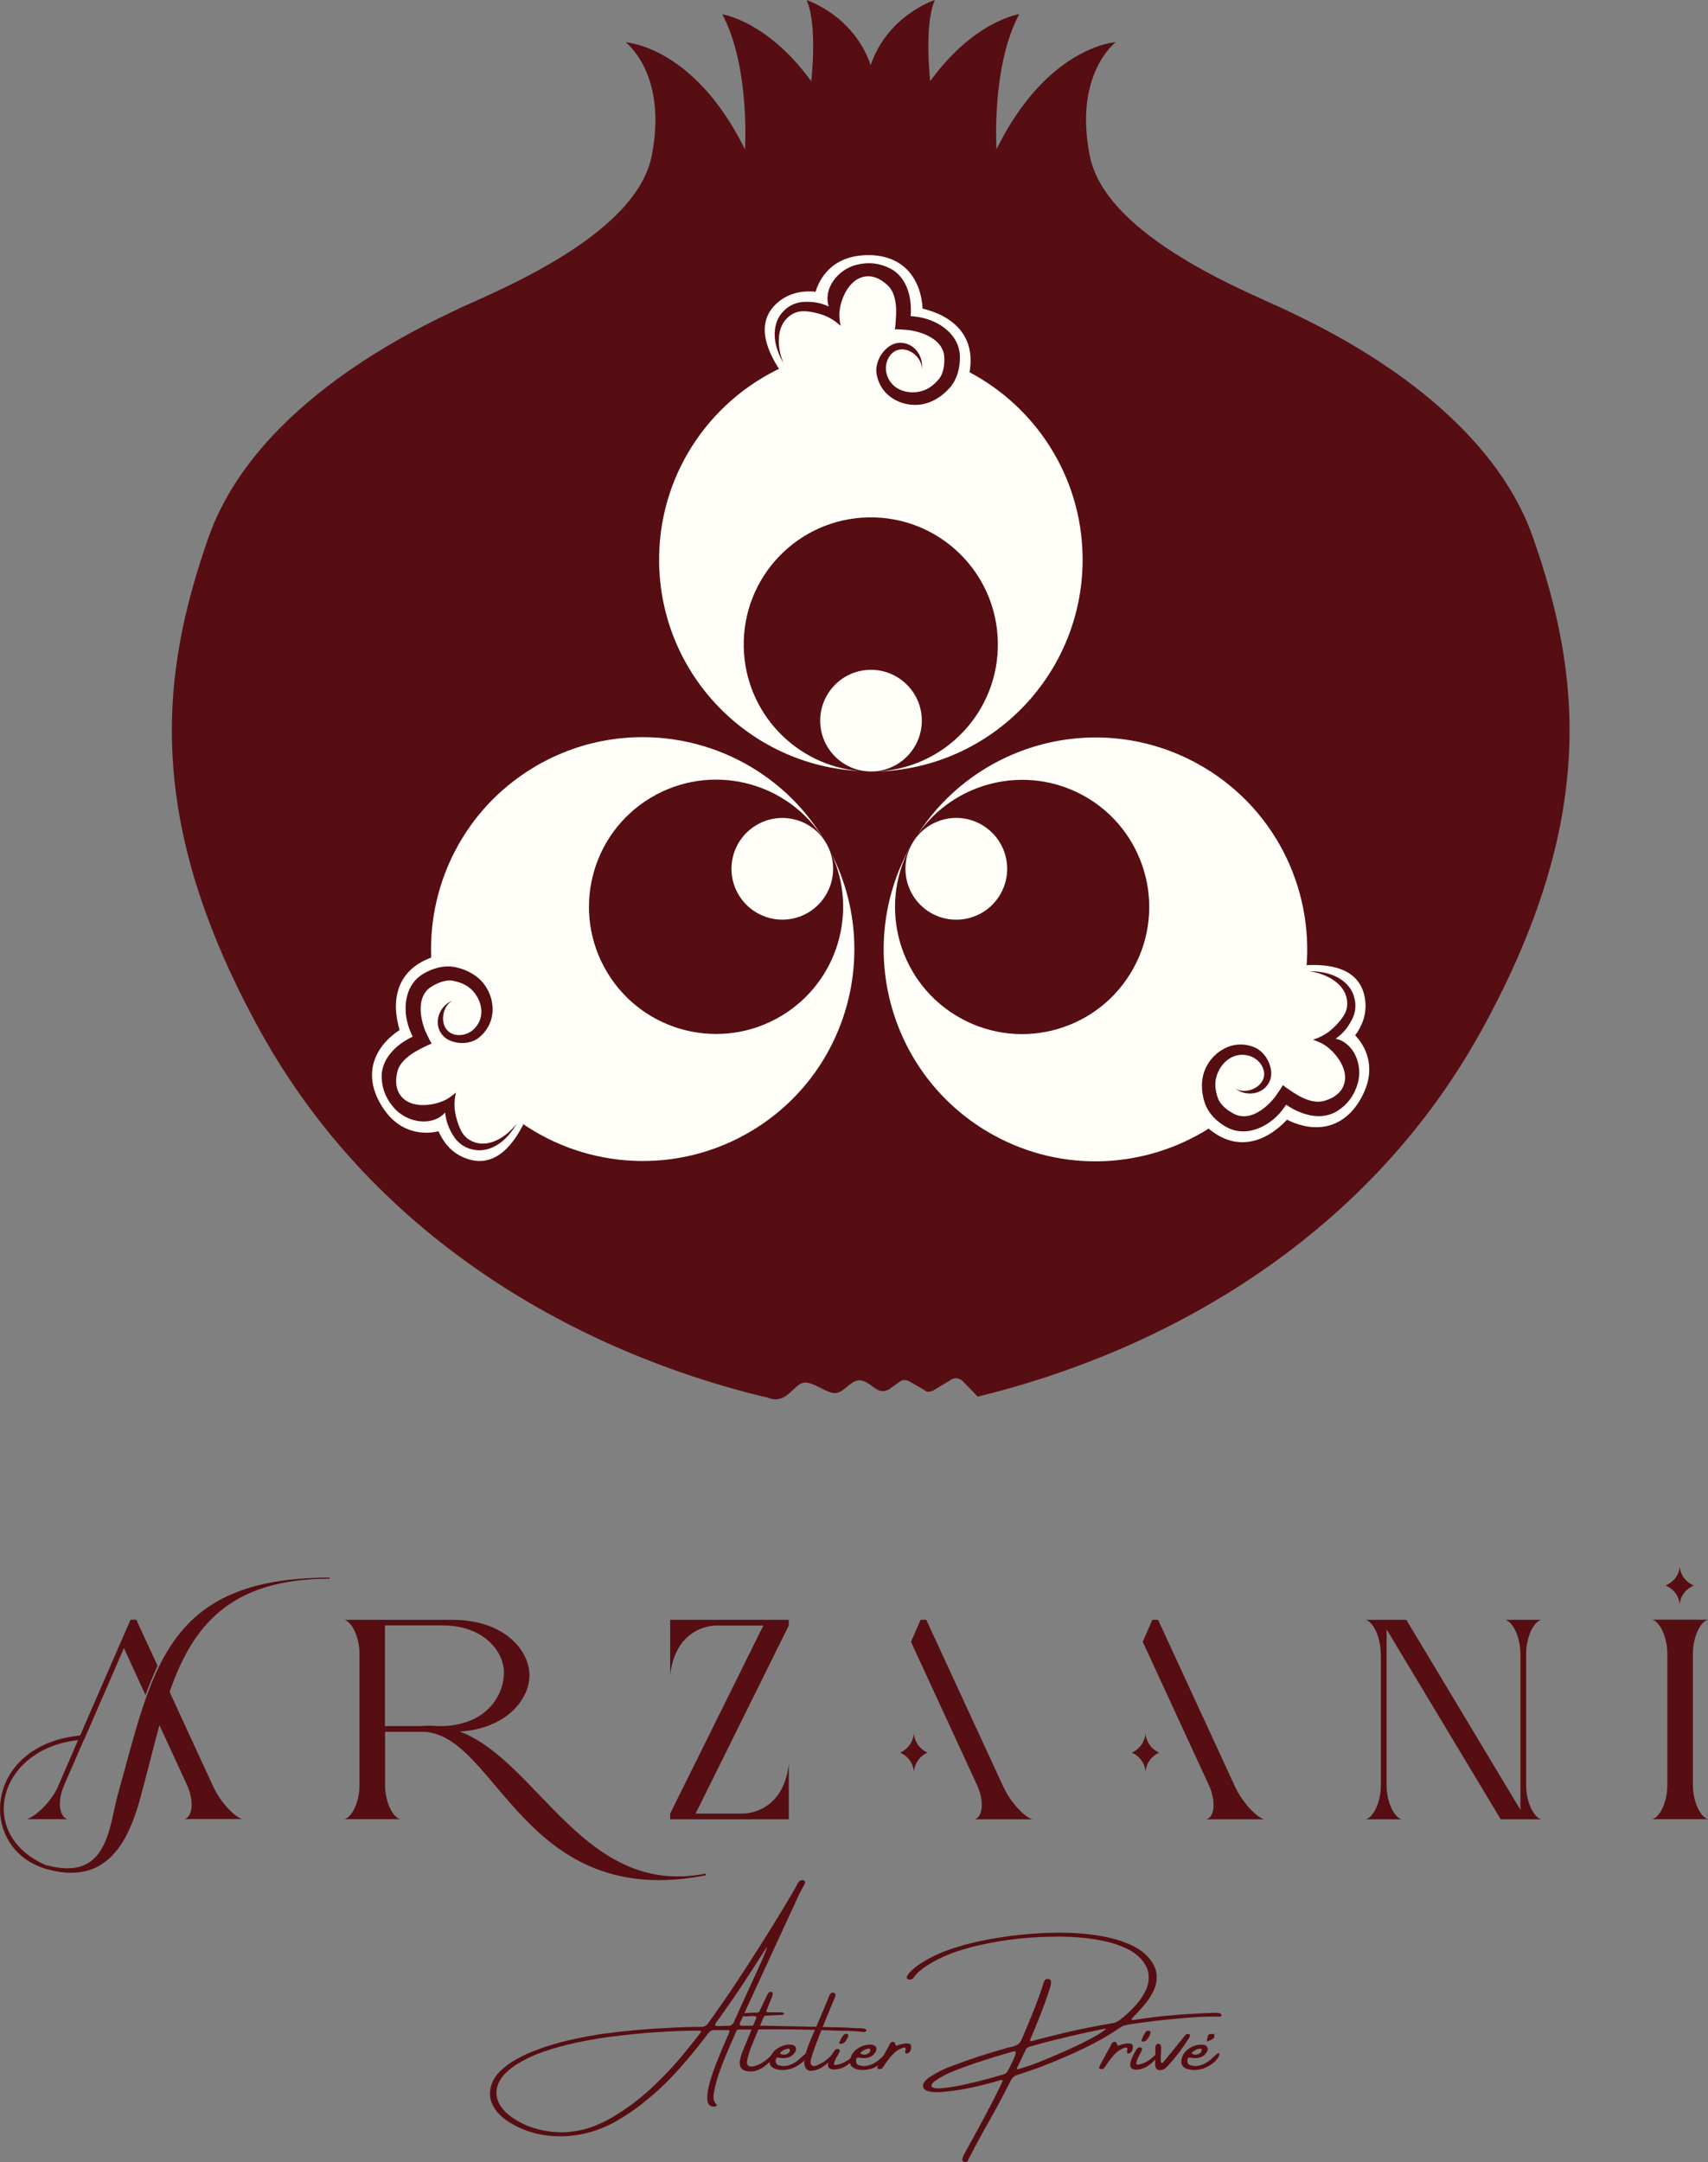 <svg viewBox="0 0 125.57 158.87" xmlns="http://www.w3.org/2000/svg" data-name="Layer 2" id="Layer_2">
  <rect x="0" y="0" width="125.57" height="158.87" fill="#808080" stroke="none"/>
  <defs>
    <style>
      .cls-1 {
        fill: #560e13;
      }

      .cls-2 {
        fill: #fffef9;
      }
    </style>
  </defs>
  <g data-name="Layer 1" id="Layer_1-2">
    <g>
      <path d="M56.15,102.64c-13.26-3.22-28.39-11.28-37.01-26.86-8.62-15.58-7.32-26.27-3.82-36.26,3.5-9.99,15.66-15.51,18.13-16.71,2.47-1.2,13.26-5.32,14.46-11.35,1.2-6.03-1.91-8.35-1.91-8.35,0,0,5.02.26,8.77,7.87,0,0,.39-6.08-1.67-9.93,0,0,3.32.48,6.54,4.92,0,0,.49-4.08-.34-5.96C59.29,0,62.76,1.11,64.01,4.79c1.25-3.68,4.72-4.79,4.72-4.79-.82,1.87-.34,5.96-.34,5.96,3.22-4.44,6.54-4.92,6.54-4.92-2.06,3.86-1.67,9.93-1.67,9.93,3.75-7.6,8.77-7.87,8.77-7.87,0,0-3.11,2.32-1.91,8.35,1.2,6.03,11.99,10.15,14.46,11.35,2.47,1.2,14.63,6.72,18.13,16.71,3.5,9.99,4.79,20.68-3.82,36.26-8.62,15.58-23.75,23.64-37.01,26.86,0,0-.9-.93-1.12-1.16,0,0-.44-.42-.97,0l-1.15.69s-.42.25-.66,0l-1.09-.63s-.39-.27-.74,0l-.66.47s-.43.4-.96.13c-.53-.27-1.06-.96-1.73-.6-.67.36-.95.98-1.66.81s-1.66-1.02-2.3-.65-1.19,1.52-2.42,1.01c-.07-.03-.17-.04-.28-.07Z" class="cls-1"></path>
      <g>
        <g>
          <path d="M71.28,27.35c.19-1.12.03-2.1-.54-2.91-.77-1.09-2.06-1.56-2.91-1.76-.04-.75-.25-1.83-.98-2.69-.66-.77-1.63-1.2-2.8-1.24-1.3-.04-2.35.31-3.11,1.05-.53.52-.82,1.12-.98,1.64-.74-.08-1.75-.01-2.65.68-2.01,1.56-.75,3.87-.04,4.98l.24-.11c-5.45,2.52-9.18,8.07-9.05,14.46.17,8.22,6.68,14.8,14.75,15.21-4.7-.41-8.43-4.29-8.53-9.11-.11-5.16,3.99-9.43,9.15-9.53,5.16-.11,9.43,3.99,9.53,9.15.11,5.14-3.96,9.4-9.1,9.53.03,0,.05,0,.08,0,8.6-.18,15.42-7.29,15.25-15.89-.12-5.86-3.47-10.9-8.32-13.46ZM69.79,28.53c-.56.64-1.37,1.13-2.22,1.21-.84.08-1.72-.19-2.35-.78-.47-.44-.75-1.06-.8-1.7,0-.65.31-1.28.8-1.69.71-.63,1.74-.45,2.26.32.24.35.35.8.29,1.22.03-.88-1.06-1.73-1.91-1.34-.6.3-.86,1.08-.67,1.72.28,1.03,1.32,1.48,2.35,1.3.62-.11,1.09-.46,1.48-.93.37-.44.43-1.13.4-1.65-.09-1.24-1.5-1.79-2.57-1.95,0,0-.82-.08-1.07-.06.05,0,.1-1.07.1-1.09.03-.72-.07-1.61-.59-2.11-.67-.65-1.4-.87-2.1-.56-.91.4-1.43,1.67-1.48,2.58-.02.41.09.93.09.93-.25-.23-.47-.41-.85-.61-.45-.25-1.27-.45-1.77-.47-.44-.02-.84.1-1.17.38-.99.77-.87,2.36-.41,3.43-.17-.28-.3-.57-.41-.87-.37-.97-.36-2.2.43-2.96.39-.42.97-.66,1.54-.67.65-.02,1.17.07,1.77.34-.43-1.29.65-2.73,2.07-3.07.87-.21,1.67-.12,2.47.29,1.24.66,1.59,2.18,1.48,3.49.43.04.78.08,1.19.21,1.23.38,2.38,1.33,2.43,2.7.03.84-.19,1.73-.76,2.38Z" class="cls-2"></path>
          <path d="M67.77,52.88c-.04-2.06-1.75-3.7-3.81-3.66-2.06.04-3.7,1.75-3.66,3.81s1.75,3.7,3.81,3.66c2.06-.04,3.7-1.75,3.66-3.81Z" class="cls-2"></path>
        </g>
        <g>
          <path d="M88.85,82.93c.87.73,1.81,1.08,2.79.99,1.33-.12,2.38-1,2.98-1.64.67.34,1.71.7,2.82.49,1-.19,1.85-.81,2.47-1.81.69-1.11.91-2.19.65-3.22-.18-.72-.56-1.27-.93-1.66.45-.6.89-1.51.73-2.63-.35-2.52-2.97-2.58-4.29-2.53l-.03.27c.55-5.98-2.4-11.99-8-15.07-7.2-3.96-16.15-1.62-20.55,5.17,2.7-3.86,7.93-5.15,12.16-2.83,4.52,2.49,6.17,8.17,3.68,12.69-2.49,4.52-8.17,6.17-12.69,3.68-4.51-2.48-6.16-8.13-3.7-12.64-.01.02-.03.04-.04.07-4.15,7.53-1.4,17,6.14,21.15,5.14,2.83,11.18,2.44,15.81-.47ZM88.57,81.04c-.27-.81-.3-1.75.06-2.53.35-.77,1.02-1.39,1.85-1.65.62-.19,1.3-.12,1.88.16.57.32.95.9,1.07,1.54.19.93-.48,1.73-1.41,1.79-.43.03-.86-.09-1.2-.36.75.46,2.03-.05,2.12-.98.04-.66-.51-1.29-1.16-1.44-1.03-.27-1.94.4-2.3,1.39-.22.59-.14,1.18.06,1.74.2.54.76.94,1.22,1.17,1.11.54,2.3-.4,2.97-1.25,0,0,.48-.67.59-.89-.02.04.87.62.89.63.61.39,1.43.74,2.13.54.9-.25,1.45-.78,1.54-1.54.11-.99-.73-2.07-1.5-2.57-.35-.22-.85-.39-.85-.39.33-.11.59-.21.95-.44.44-.26,1.02-.87,1.29-1.3.24-.37.33-.78.25-1.21-.18-1.24-1.61-1.93-2.77-2.08.32,0,.64.02.96.08,1.03.16,2.09.78,2.35,1.85.17.55.09,1.17-.19,1.67-.31.58-.64.98-1.18,1.36,1.33.27,2.04,1.93,1.62,3.32-.26.85-.73,1.51-1.49,1.99-1.19.74-2.68.29-3.76-.46-.25.35-.46.64-.77.92-.94.88-2.34,1.39-3.55.76-.75-.39-1.41-1.03-1.68-1.85Z" class="cls-2"></path>
          <path d="M68.5,67.12c1.81.99,4.08.34,5.08-1.47s.34-4.08-1.47-5.08-4.08-.34-5.08,1.47c-.99,1.81-.34,4.08,1.47,5.08Z" class="cls-2"></path>
        </g>
        <g>
          <path d="M31.7,70.37c-1.07.39-1.83,1.03-2.25,1.92-.56,1.21-.32,2.56-.07,3.4-.63.41-1.46,1.13-1.84,2.2-.34.96-.22,2.01.33,3.04.61,1.15,1.44,1.88,2.47,2.17.72.2,1.38.15,1.9.03.3.69.86,1.53,1.91,1.95,2.35.96,3.72-1.28,4.33-2.46l-.22-.16c4.9,3.46,11.58,3.91,17.05.61,7.03-4.25,9.48-13.18,5.8-20.38,2,4.27.49,9.45-3.63,11.94-4.41,2.67-10.16,1.26-12.83-3.16-2.67-4.41-1.26-10.16,3.16-12.83,4.4-2.66,10.12-1.27,12.8,3.11-.01-.02-.02-.05-.04-.07-4.45-7.36-14.03-9.71-21.38-5.26-5.02,3.04-7.7,8.46-7.49,13.93ZM33.48,71.07c.83.17,1.67.62,2.16,1.32.49.69.7,1.58.5,2.42-.15.63-.55,1.18-1.08,1.55-.56.33-1.26.37-1.86.15-.9-.3-1.26-1.28-.85-2.12.18-.39.51-.7.91-.86-.77.42-.97,1.79-.21,2.33.56.37,1.37.21,1.83-.28.75-.76.62-1.88-.05-2.69-.4-.48-.95-.71-1.54-.82-.57-.1-1.19.19-1.63.47-1.02.69-.8,2.19-.4,3.2,0,0,.34.75.48.96-.03-.04-.98.44-.99.46-.64.34-1.35.87-1.53,1.57-.23.9-.05,1.64.56,2.1.8.59,2.16.4,2.98-.01.37-.19.76-.54.76-.54-.07.34-.12.61-.1,1.04,0,.51.25,1.32.48,1.77.2.39.51.67.92.82,1.17.47,2.48-.43,3.18-1.36-.16.28-.34.55-.55.79-.65.81-1.72,1.41-2.78,1.11-.56-.13-1.05-.51-1.35-1-.34-.56-.53-1.05-.59-1.7-.9,1.02-2.69.8-3.69-.26-.61-.65-.94-1.39-.98-2.29-.05-1.4,1.09-2.47,2.28-3.02-.18-.39-.32-.72-.41-1.13-.29-1.26-.04-2.72,1.12-3.45.72-.45,1.6-.7,2.44-.53Z" class="cls-2"></path>
          <path d="M55.58,60.65c-1.77,1.07-2.33,3.37-1.26,5.13s3.37,2.33,5.13,1.26,2.33-3.37,1.26-5.13c-1.07-1.77-3.37-2.33-5.13-1.26Z" class="cls-2"></path>
        </g>
      </g>
    </g>
    <g>
      <g>
        <path d="M6.17,127.84l-1.49,3.42c-.5,1.2-.28,2.27.29,2.42H1.96c.57-.15,1.74-1.17,2.28-2.35l1.5-3.46c-5.86.63-7.54,6.93-2.4,9.17,4.63,1.3,4.65-2.78,5.34-5.24,2.54-9.05,3.46-15.87,15.55-15.87v.08c-7.39,0-10.1,3.54-11.76,8.32l3.2,6.94c.54,1.17,1.57,2.24,2.14,2.4h-4.25c.57-.15.73-1.21.23-2.41l-2.07-4.49c-.48,1.75-.92,3.61-1.44,5.48-.91,3.27-2.55,6.3-6.84,5.1-5.09-1.43-4.73-9.1,2.45-9.82l3-6.89.71-1.62h.42l1.56,3.38c-.31.74-.63,1.41-.88,2.17l-1.59-3.46-2.78,6.39-.14.34Z" class="cls-1"></path>
        <path d="M51.88,137.68l.02.12c-13.33,2.64-15.3-10.16-20.66-10.54h-2.93v3.91c0,1.23.55,2.36,1.11,2.51h-4.1c.57-.15,1.11-1.28,1.11-2.51v-9.63c0-1.23-.55-2.36-1.11-2.51h7.92c3.81,0,5.57,2.18,5.68,3.9.12,1.78-1.56,4.09-5.11,4.31,5.8,2.21,9.15,12.2,18.06,10.44ZM28.31,126.84h2.63c.42-.04.82-.04,1.22,0h.17c3.42,0,4.72-2.26,4.72-3.94,0-1.48-1.41-3.46-4.54-3.46h-4.21v7.4Z" class="cls-1"></path>
        <path d="M57.99,119.03v.42l-6.85,13.82h3.39c1.23,0,3.14-.76,3.46-3.65v4.07h-8.72v-.42l6.85-13.82h-3.39c-1.23,0-3.14.76-3.46,3.65v-4.07h8.72Z" class="cls-1"></path>
        <path d="M68.19,128.79c-.57.25-.96.8-1,1.42-.04-.62-.43-1.17-1.01-1.42.57-.25.96-.8,1.01-1.42.04.62.43,1.17,1,1.42ZM66.97,120.65l.71-1.62h.42l5.66,12.26c.54,1.17,1.57,2.24,2.14,2.4h-4.25c.57-.15.73-1.21.23-2.41l-4.9-10.62Z" class="cls-1"></path>
        <path d="M85.22,128.79c-.57.25-.96.8-1,1.42-.04-.62-.43-1.17-1.01-1.42.57-.25.96-.8,1.01-1.42.04.62.43,1.17,1,1.42ZM84.01,120.65l.71-1.62h.42l5.66,12.26c.54,1.17,1.57,2.24,2.14,2.4h-4.25c.57-.15.73-1.21.23-2.41l-4.9-10.62Z" class="cls-1"></path>
        <path d="M101.51,121.54c0-1.23-.55-2.36-1.11-2.51h2.99l8.39,13.96v-11.45c0-1.23-.55-2.36-1.11-2.51h2.64c-.57.15-1.11,1.28-1.11,2.51v9.64c0,1.23.55,2.36,1.11,2.51h-2.98l-8.39-13.96v11.45c0,1.23.54,2.36,1.11,2.51h-2.64c.57-.15,1.11-1.27,1.11-2.51v-9.64Z" class="cls-1"></path>
        <path d="M124.46,131.17c0,1.23.55,2.36,1.11,2.51h-4.1c.57-.15,1.11-1.27,1.11-2.51v-9.64c0-1.23-.55-2.36-1.11-2.51h4.1c-.57.15-1.11,1.28-1.11,2.51v9.64Z" class="cls-1"></path>
      </g>
      <path d="M124.53,116.51c-.59.25-1,.78-1.04,1.39-.05-.61-.45-1.15-1.04-1.39.59-.25,1-.78,1.04-1.39.05.61.45,1.15,1.04,1.39Z" class="cls-1"></path>
    </g>
    <g>
      <path d="M63.5,149.32c-.51-.06-1.03-.09-1.55-.09-.23,0-.46-.01-.69-.02-2.14-.09-4.3-.11-6.45-.07h-.27c-.12,0-.2,0-.26,0-.05,0-.1.04-.13.09-.03.05-.07.13-.11.24-.03.06-.06.14-.1.24-.36.78-.69,1.58-.99,2.39-.2.52-.35,1.06-.45,1.61-.04.17-.05.34-.04.5s.08.31.22.44c.02.01.03.03.02.05,0,.02-.02.04-.04.06-.02.02-.04.03-.06.03-.32.05-.51-.07-.57-.34-.04-.16-.04-.31-.02-.48v-.03c.02-.28.07-.56.15-.84s.16-.55.26-.83c.3-.84.64-1.66,1-2.47.02-.03.03-.07.04-.1.02-.04.04-.08.06-.12.03-.06.06-.12.08-.18.02-.06.03-.12.03-.18-.03-.02-.06-.04-.09-.04-.03,0-.06,0-.09,0h-.02c-.25,0-.5,0-.76,0h-.22c-.09,0-.17.03-.24.09-.06.05-.13.12-.18.2-.08.1-.16.2-.23.3-.33.42-.66.84-1,1.25-.5.6-1.01,1.18-1.55,1.74-.54.56-1.11,1.08-1.72,1.57-.76.63-1.57,1.18-2.42,1.65-1.31.7-2.68,1.03-4.11,1-1.35-.03-2.57-.39-3.65-1.09-.31-.2-.58-.43-.81-.71-.16-.2-.28-.41-.38-.63-.09-.23-.14-.47-.14-.74.01-.32.09-.61.22-.89.13-.27.32-.52.55-.74.32-.31.68-.58,1.07-.8.38-.22.77-.41,1.17-.58.4-.16.8-.31,1.21-.44.66-.21,1.32-.39,2-.53.67-.14,1.35-.27,2.02-.37,1.61-.22,3.22-.37,4.83-.44.82-.05,1.65-.08,2.47-.08.22,0,.4-.09.52-.29.22-.31.44-.61.65-.92.34-.47.67-.95,1-1.44,1.53-2.29,3-4.61,4.4-6.97.12-.2.23-.4.35-.61.05-.1.11-.21.17-.32.07-.14.18-.21.33-.23.08,0,.14.02.18.07.04.05.04.11.01.19-.03.06-.06.13-.1.18-.23.41-.43.82-.61,1.24-.07.15-.13.29-.2.43-.62,1.34-1.24,2.68-1.86,4.03-.48,1.04-.96,2.08-1.44,3.12-.14.31-.28.61-.41.92-.03.06-.06.13-.09.18,0,.01-.01.03-.02.04-.02.04-.03.09-.05.13-.01.04,0,.08.01.12.04.03.09.05.14.05.05,0,.1,0,.15,0,.04,0,.07,0,.1,0,.22,0,.45,0,.67,0,.31,0,.61,0,.92,0,1.67.03,3.34.07,5.02.11.55.01,1.09.03,1.63.07.05,0,.1,0,.15,0h.1c.07,0,.14,0,.2.02.07.01.13.04.19.07.01,0,.02.02.02.04,0,.02,0,.03,0,.04,0,.02,0,.04-.02.05s-.03.02-.04.03c-.05.02-.1.03-.15.03ZM51.52,149.36s.02-.07,0-.1c-.01-.03-.04-.04-.07-.04-.05,0-.11,0-.17,0h-.09c-2.02.02-4.04.16-6.07.42-.77.09-1.54.22-2.31.37-.77.15-1.52.34-2.28.57-.4.12-.8.26-1.19.42-.39.16-.77.35-1.14.57-.39.22-.74.48-1.06.8-.37.38-.58.79-.63,1.22-.05.43.07.85.35,1.25.21.28.45.52.74.72,1.04.74,2.29,1.12,3.73,1.13.37,0,.79-.05,1.27-.14.48-.1.94-.24,1.38-.44.44-.19.88-.42,1.29-.68,1.03-.63,1.99-1.37,2.86-2.22.61-.57,1.18-1.17,1.72-1.8.54-.63,1.06-1.27,1.57-1.93.03-.05.06-.09.09-.13ZM53.98,148.53c.39-.88.79-1.76,1.2-2.64.02-.05.08-.19.19-.42.11-.23.23-.5.37-.8.14-.3.26-.59.38-.86.12-.27.2-.47.24-.61.05-.14.03-.15-.04-.04-.02.02-.03.05-.04.07-.06.09-.13.19-.18.28-.49.76-.98,1.52-1.48,2.28-.5.76-1.01,1.5-1.54,2.24-.05.07-.1.14-.16.22-.1.14-.2.28-.3.42-.04.06-.05.11-.03.15.02.04.06.06.12.06.11,0,.21,0,.32,0,.17-.01.33-.02.49-.02.13,0,.22-.02.29-.08.07-.06.13-.14.18-.25Z" class="cls-1"></path>
      <path d="M57.03,151.05c-.36.42-.71.74-1.05.94-.34.2-.71.27-1.1.2-.39-.07-.55-.33-.48-.79.05-.23.11-.46.2-.67.21-.51.42-1.02.63-1.53.07-.18.14-.37.22-.55.02-.04.04-.08.05-.12.03-.07.06-.14.09-.2.04-.12,0-.18-.14-.18h-.35s-.08.01-.12.02c-.07,0-.14,0-.21,0s-.13-.02-.19-.05c-.02,0-.03-.02-.04-.03,0-.01-.01-.03-.01-.05,0-.01.01-.02.03-.04.01-.01.03-.02.05-.03.06-.02.12-.04.18-.05.17,0,.33-.01.49-.02h.17c.11,0,.19,0,.24-.01.05,0,.09-.04.13-.08.03-.05.07-.12.11-.22.02-.05.05-.11.09-.18.09-.19.18-.38.27-.57.04-.09.08-.17.12-.26.03-.08.09-.15.16-.19.07-.03.14-.03.19,0,.02.01.03.03.04.05,0,.02.01.05.01.06,0,.1-.03.21-.08.31-.01.02-.02.05-.04.08-.03.1-.07.19-.11.29-.08.18-.15.37-.22.56-.02.03-.02.07,0,.09.02.03.04.04.08.04.19,0,.38,0,.56,0h.28c.29,0,.41.05.35.12-.04.05-.08.07-.13.08-.05,0-.09,0-.14,0h-.09c-.3.02-.6.03-.89.04-.14,0-.23.06-.27.18-.05.12-.1.24-.14.35-.07.16-.13.31-.19.45-.06.14-.12.28-.18.42-.15.36-.3.72-.44,1.08-.09.24-.16.48-.21.72-.11.45.06.62.52.51.45-.11.92-.43,1.41-.97.21-.14.27-.07.17.18Z" class="cls-1"></path>
      <path d="M59.09,151.45c-.16.15-.34.28-.54.39-.21.11-.38.18-.52.21-.14.03-.28.05-.43.06-.24.01-.45-.02-.65-.1-.32-.13-.44-.38-.34-.75.09-.32.28-.57.57-.75.29-.18.58-.27.89-.26h0c.08,0,.15,0,.22.02.12.04.19.11.22.21.03.1.01.2-.06.32-.17.26-.4.4-.7.43-.2.02-.38,0-.57-.03-.03,0-.07,0-.09.03-.03.02-.04.05-.05.09-.05.23.02.38.21.44.24.08.49.08.75,0,.3-.09.59-.27.86-.53.27-.26.43-.38.47-.36.04.02.05.07.04.15-.04.13-.13.27-.29.43ZM57.38,150.8s-.03.04-.03.06c0,.02,0,.04.03.06.09.05.2.07.31.06.11-.01.2-.06.28-.12.08-.07.11-.15.1-.25,0-.03-.03-.06-.06-.07-.03,0-.06-.01-.09,0-.2.03-.37.12-.53.27Z" class="cls-1"></path>
      <path d="M61.08,151.07c.09-.09.16-.14.22-.15.06-.01.1,0,.11.03.02.03,0,.07-.03.12-.24.28-.5.53-.79.74-.29.21-.59.33-.9.36s-.5-.14-.56-.51c-.05-.37.17-1.11.67-2.24.49-1.13.88-2.05,1.17-2.77.02-.06.06-.12.11-.17.06-.06.14-.08.23-.04.03.01.06.03.09.06.03.03.04.08.03.16-1.27,3-1.88,4.64-1.84,4.9.04.26.21.33.51.19.3-.13.53-.27.69-.41.16-.14.26-.23.3-.27Z" class="cls-1"></path>
      <path d="M62.74,151.36c-.14.16-.31.3-.51.43-.2.13-.42.22-.66.26-.25.05-.44.03-.57-.05-.14-.08-.16-.25-.08-.52.11-.28.25-.55.44-.8.04-.05.1-.09.18-.11.06-.01.11,0,.15.03.04.03.06.07.05.12-.04.09-.08.18-.13.27-.05.09-.08.15-.1.17-.09.16-.16.32-.2.5,0,.1.14.1.43.02.29-.09.56-.24.84-.47.27-.23.4-.3.39-.2-.01.09-.09.22-.23.38ZM62.04,150.12s-.04.02-.08.04c-.04.01-.09.02-.13.03-.05,0-.08,0-.11-.02-.03-.02-.03-.06,0-.12.04-.1.09-.19.13-.27.05-.08.11-.16.18-.26.05-.04.1-.06.16-.07.06,0,.1,0,.14.04.04.03.05.07.03.13-.06.19-.16.36-.32.5Z" class="cls-1"></path>
      <path d="M65,151.45c-.16.15-.34.28-.54.39-.21.11-.38.18-.52.21-.14.03-.28.05-.43.06-.24.01-.45-.02-.65-.1-.32-.13-.44-.38-.34-.75.09-.32.28-.57.57-.75.29-.18.58-.27.89-.26h0c.08,0,.15,0,.22.02.12.04.19.11.22.21.03.1.01.2-.06.32-.17.26-.4.4-.7.43-.2.02-.38,0-.57-.03-.03,0-.07,0-.09.03-.03.02-.04.05-.05.09-.05.23.02.38.21.44.24.08.49.08.75,0,.3-.09.59-.27.86-.53.27-.26.43-.38.47-.36.04.02.05.07.04.15-.04.13-.13.27-.29.43ZM63.29,150.8s-.03.04-.03.06c0,.02,0,.04.03.06.09.05.2.07.31.06.11-.01.2-.06.28-.12.08-.07.11-.15.1-.25,0-.03-.03-.06-.06-.07-.03,0-.06-.01-.09,0-.2.03-.37.12-.53.27Z" class="cls-1"></path>
      <path d="M66.98,150.52c-.02.18-.11.31-.26.36-.15.06-.2-.02-.15-.22.05-.2-.04-.26-.28-.15-.24.1-.43.23-.58.38-.24.24-.44.5-.63.78-.02.02-.03.04-.04.06-.05.08-.11.15-.16.22-.03.05-.08.08-.12.09-.05.01-.09.01-.14,0-.05,0-.08-.02-.1-.05-.02-.03-.03-.06,0-.1.03-.07.06-.15.1-.22.24-.45.49-.9.74-1.35,0,0,0-.01,0-.02.03-.07.08-.13.12-.19.05-.06.12-.08.18-.07.07.01.12.05.14.12.03.09.05.15.08.16.02.01.07,0,.14-.03.16-.06.32-.1.47-.12s.28-.02.38.02c.1.04.13.15.11.33Z" class="cls-1"></path>
      <path d="M89.62,147.93c.06.01.12.04.15.08.04.04.05.08.02.12-.02.03-.05.06-.08.06-.03,0-.06,0-.1,0-.04,0-.09,0-.13,0-.64-.02-1.48.02-2.53.11-1.05.09-1.9.18-2.54.27-.5.06-.99.13-1.49.21-.01,0-.03,0-.04.01-.21.03-.4.11-.57.23-.63.43-1.28.82-1.95,1.16-.67.35-1.36.67-2.06.97-1.13.5-2.29.94-3.47,1.31-.24.06-.42.21-.53.44-.52,1.05-1.07,2.07-1.64,3.07-.51.89-.99,1.79-1.46,2.71,0,0,0,.01,0,.02-.02.05-.04.09-.07.12-.05.04-.1.05-.17.04-.03.01-.07.01-.1,0-.07-.03-.11-.08-.11-.16,0-.13.05-.25.12-.36,0,0,0-.01,0-.02.47-.85.94-1.69,1.39-2.54.46-.85.9-1.7,1.32-2.57.03-.07.07-.15.1-.22.01-.04.03-.08.04-.12-.04-.01-.08-.02-.11-.03-.07.01-.13.03-.2.06-.02,0-.05.01-.07.02-.82.24-1.66.44-2.5.6-.58.1-1.17.18-1.76.22-.03,0-.06,0-.08,0-.06,0-.12,0-.18,0-.23,0-.45-.03-.66-.1-.16-.06-.26-.15-.29-.28-.03-.13,0-.26.12-.41.15-.17.32-.31.52-.42.46-.28.93-.52,1.43-.7,1.34-.51,2.69-.95,4.06-1.33.07-.02.15-.05.24-.06.18-.03.34-.09.49-.15.15-.07.27-.19.35-.36.29-.67.57-1.33.84-2,.27-.67.52-1.35.75-2.04,0,0,0-.01,0-.02.03-.13.08-.24.14-.35.02-.04.06-.06.09-.08.04-.01.08-.02.12-.01.03,0,.06,0,.1,0,.09.02.14.08.15.18,0,.18-.03.36-.1.53,0,0,0,.01,0,.02-.29.88-.61,1.75-.97,2.61-.09.24-.19.47-.29.7-.04.08-.07.17-.11.26-.05.1-.06.18-.06.21s.04.06.08.05c.05,0,.1-.02.17-.04.02,0,.04-.01.07-.02.26-.07.52-.13.78-.2.47-.12.95-.24,1.42-.35,1.17-.28,2.34-.51,3.53-.71.21-.03.4-.12.55-.25.34-.25.67-.55,1-.9.33-.34.6-.71.82-1.11.22-.4.31-.81.29-1.23-.02-.42-.21-.83-.58-1.25-.24-.25-.5-.45-.8-.62-.63-.34-1.39-.59-2.28-.75-.89-.16-1.84-.24-2.85-.25-1.01,0-2.03.04-3.04.15-1.02.11-1.97.27-2.85.47-.89.2-1.65.43-2.28.68-.55.22-1.07.48-1.57.8-.2.12-.39.26-.57.41-.18.15-.33.32-.47.51-.05.08-.12.13-.21.13h-.08s-.07,0-.1-.01c-.03,0-.06-.03-.08-.06-.01-.02-.02-.05-.02-.07s0-.05,0-.07c.05-.11.11-.2.18-.28.08-.08.16-.16.24-.24.21-.18.44-.35.67-.49.23-.15.47-.29.71-.41.62-.33,1.42-.63,2.39-.9.97-.27,2.04-.48,3.2-.64,1.16-.16,2.34-.25,3.52-.27,1.18-.01,2.29.06,3.32.24,1.03.17,1.91.46,2.63.86.32.18.61.4.87.68.36.41.57.81.62,1.21.05.4,0,.78-.16,1.16-.16.37-.38.73-.66,1.07-.28.34-.57.66-.86.95-.03.03-.07.07-.1.11-.03.04-.05.08-.04.11,0,.03.05.04.13.03.99-.16,1.97-.28,2.96-.36.98-.08,1.97-.14,2.97-.17h.09c.08,0,.17,0,.25.02ZM74.07,152.22c.02-.05.06-.13.12-.23.08-.16.17-.33.26-.52.09-.19.16-.36.2-.5.04-.14.02-.22-.06-.24-.05,0-.1.02-.15.04-.01,0-.03,0-.04,0-.19.06-.38.12-.57.17-.45.13-.91.27-1.36.42-.02,0-.04.01-.07.02-.81.25-1.62.54-2.41.86-.4.16-.78.36-1.14.6-.14.08-.25.18-.34.31-.03.05-.04.1-.03.15.01.04.05.08.11.1.12.04.25.06.38.06.11,0,.22,0,.34-.02h0c.58-.06,1.16-.15,1.72-.29.9-.2,1.78-.43,2.66-.69.01,0,.02-.01.03-.01.07-.02.13-.04.19-.07.06-.03.11-.08.14-.16ZM74.82,152.06c.53-.14,1.25-.39,2.16-.77s1.79-.77,2.63-1.18c.84-.42,1.42-.76,1.72-1.03h-.13c-1.85.37-3.68.8-5.49,1.31-.16.05-.27.14-.33.29-.11.24-.22.47-.33.7-.08.17-.17.35-.25.52-.01.02-.02.05-.02.08,0,.03,0,.06.03.08Z" class="cls-1"></path>
      <path d="M83.28,150.52c-.02.18-.11.31-.26.36-.15.06-.2-.02-.15-.22.05-.2-.04-.26-.28-.15-.24.1-.43.23-.58.38-.24.24-.44.5-.63.78-.02.02-.03.04-.04.06-.05.08-.11.15-.16.22-.03.05-.08.08-.12.09-.05.01-.09.01-.14,0-.05,0-.08-.02-.1-.05-.02-.03-.03-.06,0-.1.03-.07.06-.15.1-.22.24-.45.49-.9.74-1.35,0,0,0-.01,0-.02.03-.07.08-.13.12-.19.05-.06.12-.08.18-.07.07.01.12.05.14.12.03.09.05.15.08.16.02.01.07,0,.14-.03.16-.06.32-.1.47-.12s.28-.02.38.02c.1.04.13.15.11.33Z" class="cls-1"></path>
      <path d="M84.96,151.3c-.14.17-.31.33-.51.47-.2.14-.42.24-.66.29-.25.05-.44.03-.57-.05-.14-.09-.16-.28-.08-.57.11-.31.25-.6.44-.87.04-.06.1-.1.18-.12.06-.01.11,0,.15.03.04.03.06.08.05.13-.04.1-.08.19-.13.29-.05.1-.08.16-.1.19-.09.17-.16.35-.2.54,0,.11.14.11.43.02.29-.09.56-.27.84-.52.27-.25.4-.32.39-.22-.01.1-.09.24-.23.41ZM84.26,149.95s-.04.02-.08.04c-.04.01-.09.03-.13.03-.05,0-.08,0-.11-.02-.03-.02-.03-.06,0-.13.04-.11.09-.21.13-.3.05-.08.11-.18.18-.28.05-.05.1-.07.16-.07s.1.01.14.04c.04.03.05.08.03.14-.06.21-.16.39-.32.55Z" class="cls-1"></path>
      <path d="M87.49,149.61c-.02.06-.05.12-.09.17-.44.71-.93,1.36-1.49,1.97-.08.09-.16.17-.25.24-.08.06-.17.1-.27.12-.27.05-.42-.06-.46-.32-.01-.16-.01-.32,0-.48v-.21h.01v-.49c0-.06,0-.13,0-.2.03-.15.1-.22.22-.23.13,0,.2.1.21.27,0,.05,0,.09-.01.13,0,.04,0,.08,0,.12-.01.26-.02.52-.02.79,0,.06.03.09.08.1.02,0,.04,0,.05-.01.01,0,.03-.02.04-.03.16-.18.31-.36.45-.55.06-.07.12-.14.18-.21.06-.08.13-.16.19-.24.25-.32.51-.63.77-.95.03-.04.06-.07.1-.1.04-.03.09-.04.15-.04.05,0,.09.02.12.05.01.01.02.03.02.04s0,.04,0,.05Z" class="cls-1"></path>
      <path d="M89.36,151.45c-.16.15-.34.28-.54.39-.21.11-.38.18-.52.21-.14.03-.28.05-.43.06-.24.01-.45-.02-.65-.1-.32-.13-.44-.38-.34-.75.09-.32.28-.57.57-.75.29-.18.58-.27.89-.26h0c.08,0,.15,0,.22.02.12.04.19.11.22.21.03.1.01.2-.06.32-.17.26-.4.4-.7.43-.2.02-.38,0-.57-.03-.03,0-.07,0-.09.03-.03.02-.04.05-.05.09-.05.23.02.38.21.44.24.08.49.08.75,0,.3-.09.59-.27.86-.53.27-.26.43-.38.47-.36.04.02.05.07.04.15-.04.13-.13.27-.29.43ZM87.65,150.8s-.03.04-.03.06c0,.02,0,.04.03.06.09.05.2.07.31.06.11-.01.2-.06.28-.12.08-.07.11-.15.1-.25,0-.03-.03-.06-.06-.07-.03,0-.06-.01-.09,0-.2.03-.37.12-.53.27Z" class="cls-1"></path>
      <path d="M88.71,150.03s.04-.22.05-.24c0-.06.03-.08.03-.14,0-.03.03-.08.05-.11,0,0,.04-.06.05-.06.14,0,.24-.02.38-.02,0,.09,0,.18,0,.27,0,0,0,0,0,.01,0,0,0,0-.01.01-.13.09-.26.18-.42.23-.04.01-.09.04-.13.04Z" class="cls-1"></path>
    </g>
  </g>
</svg>